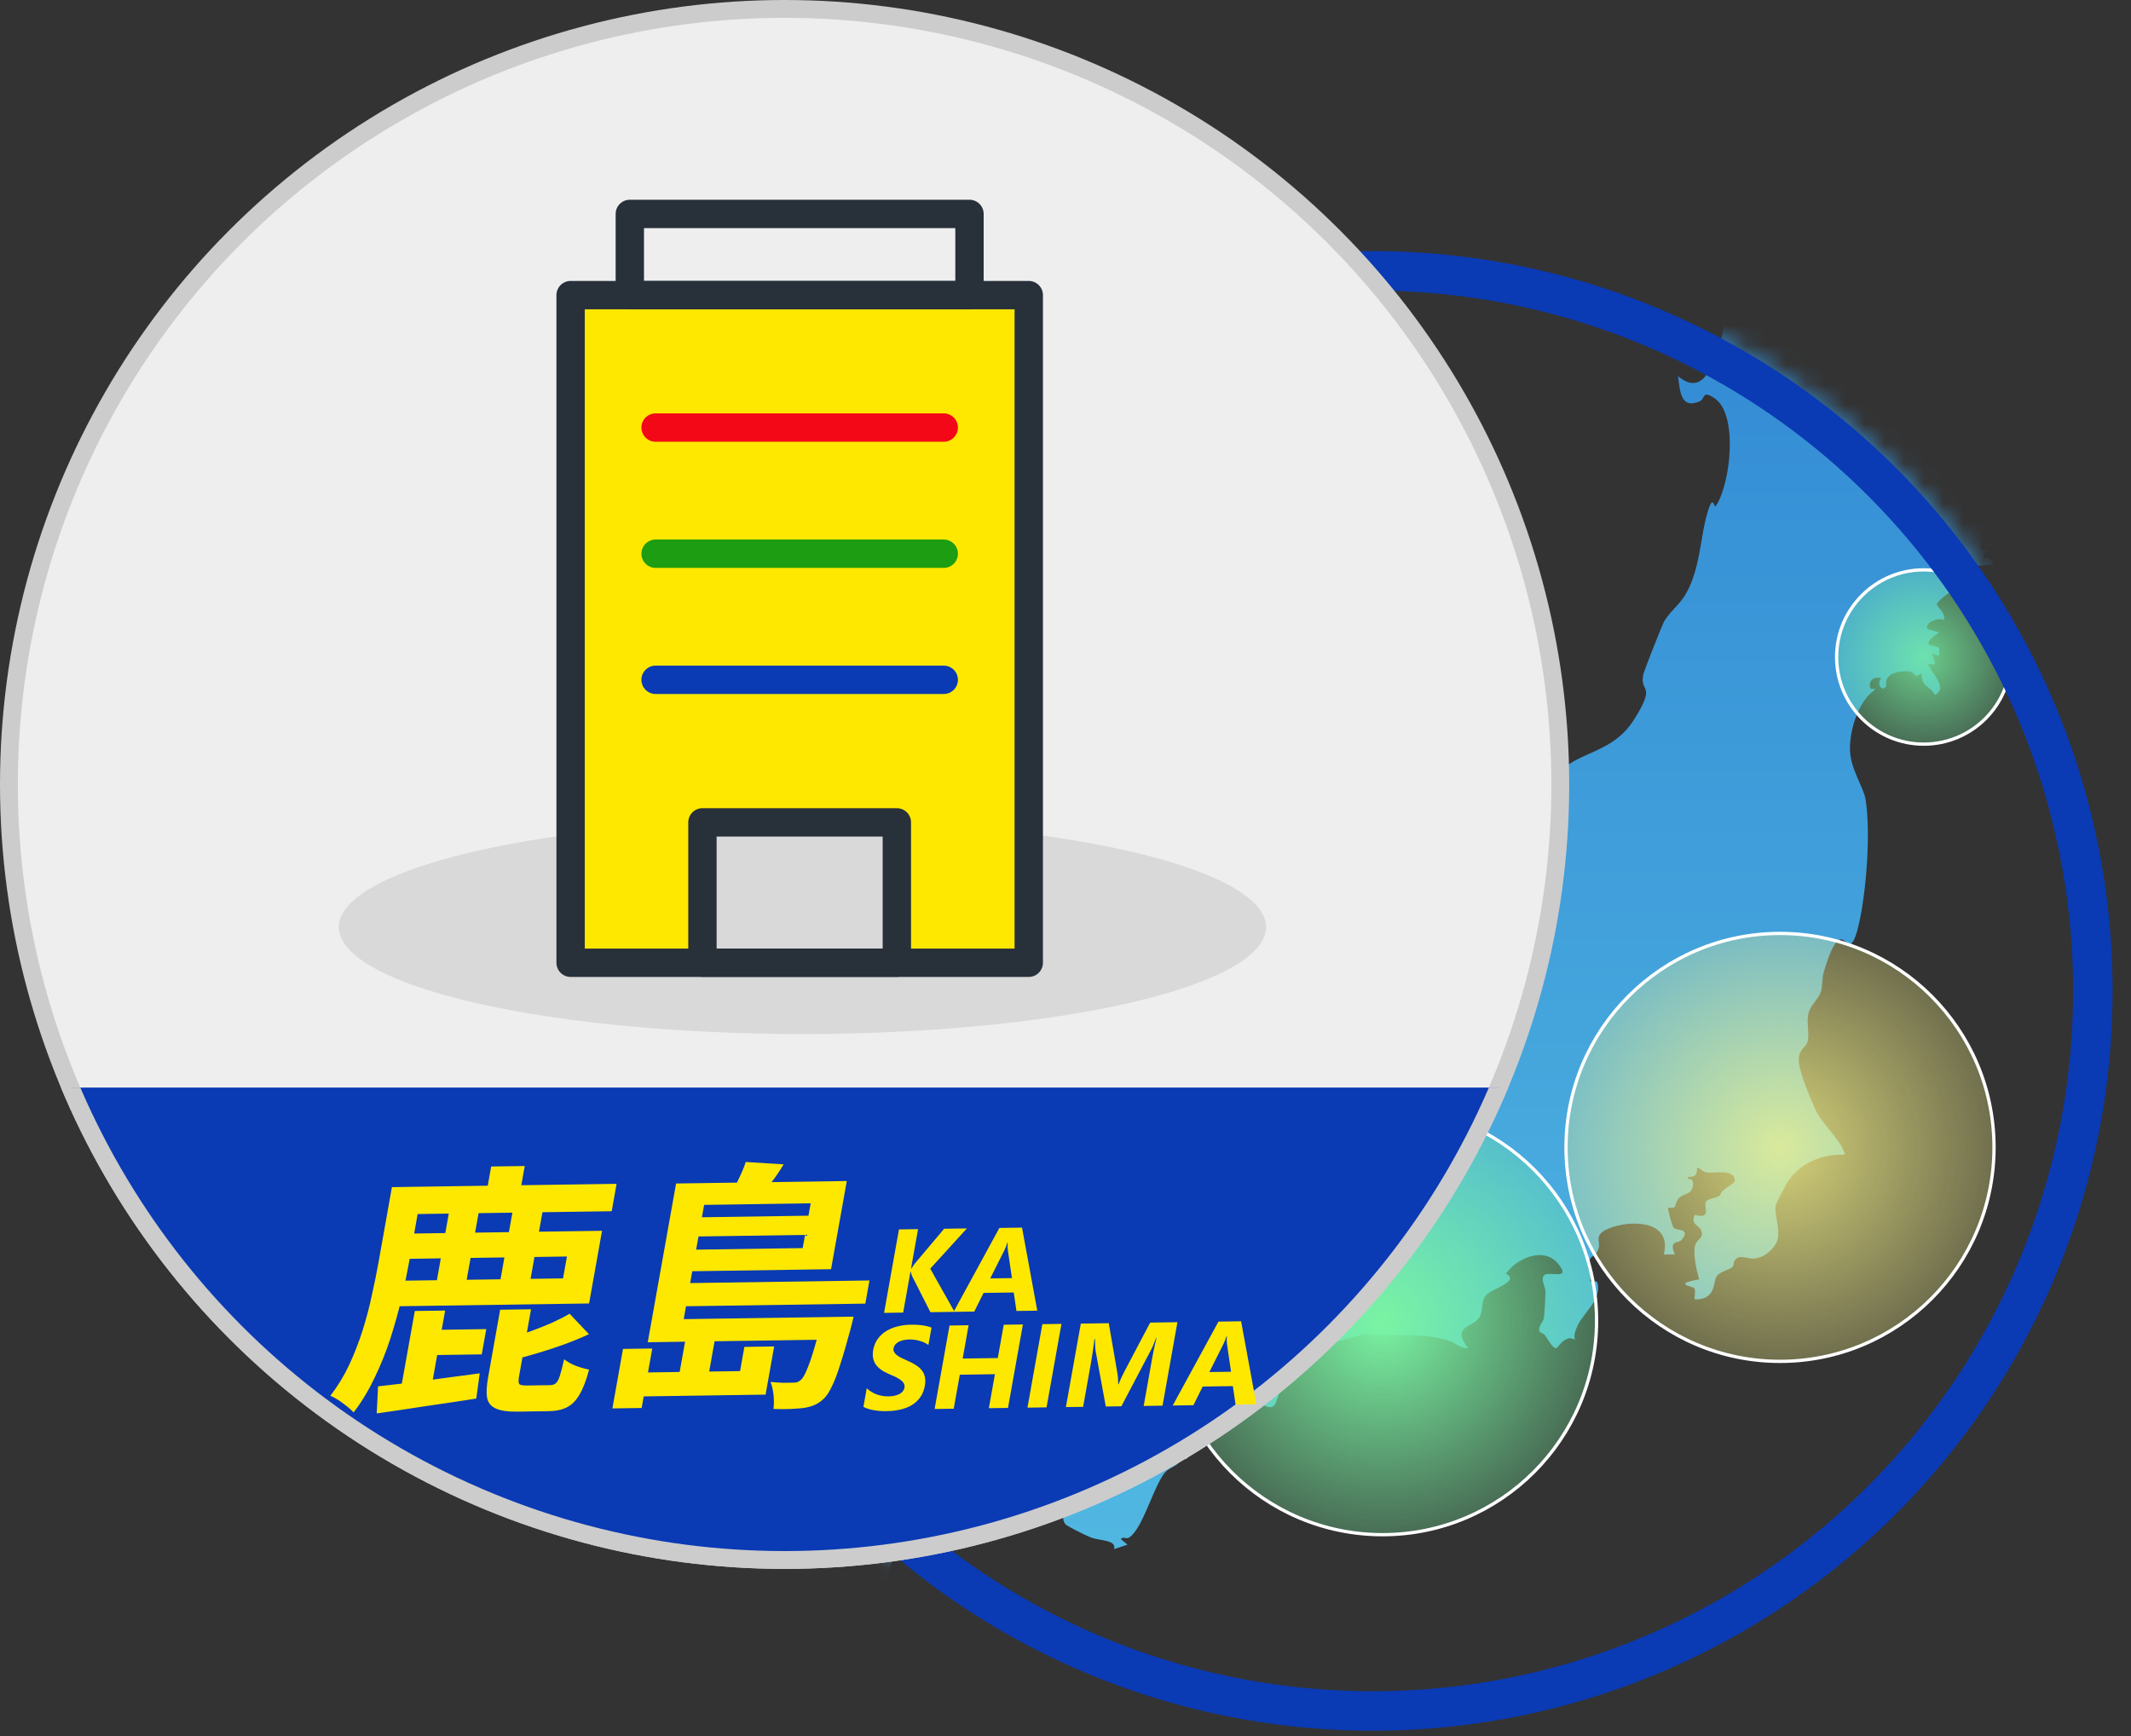 <svg width="108" height="88" viewBox="0 0 108 88" fill="none" xmlns="http://www.w3.org/2000/svg">
<rect x="0" y="0" width="108" height="88" fill="#333333" stroke="none"/>
<mask id="mask0_226_13603" style="mask-type:alpha" maskUnits="userSpaceOnUse" x="32" y="12" width="76" height="76">
<circle cx="69.566" cy="50.23" r="37.5" fill="#D9D9D9"/>
</mask>
<g mask="url(#mask0_226_13603)">
<path d="M97.824 5.605C97.97 5.741 97.553 6.158 97.485 6.339C96.977 7.852 97.044 11.059 97.395 12.628C97.451 12.888 98.061 14.153 98.219 14.153C98.377 14.153 98.377 13.95 98.501 14.006C98.625 14.062 98.975 14.48 99.066 14.582C99.314 14.887 100.466 16.806 100.432 17.055C100.398 17.303 100.24 17.111 100.217 17.134C100.059 17.371 100.59 17.54 100.703 17.676C100.918 17.935 100.567 17.901 100.432 18.082C100.071 18.579 101.143 19.019 101.256 19.29C101.369 19.561 101.188 19.799 101.234 20.081C101.324 20.724 101.697 21.244 101.651 22.034C101.606 22.825 101.369 22.395 101.437 22.644C101.572 22.712 101.584 22.158 101.776 22.418C101.968 22.678 101.753 22.757 101.798 22.904C101.979 23.4 102.318 23.367 101.776 23.942C102.476 24.247 101.301 24.812 101.211 25.184C101.121 25.557 101.539 25.286 101.55 25.41C101.561 25.535 101.053 26.054 100.872 26.031L101.324 26.257C101.256 26.63 100.997 26.562 100.759 26.765C101.392 26.98 100.692 27.104 100.647 27.16C100.488 27.386 101.008 27.488 100.985 27.556C100.895 27.849 100.455 27.578 100.421 27.612C100.217 27.815 100.658 27.849 100.658 27.894C100.658 27.985 100.488 28.233 100.534 28.278C100.579 28.323 101.076 28.256 100.985 28.617L99.517 28.73L99.574 29.069L98.953 28.617L99.291 29.859L98.953 29.746V30.085C98.874 29.837 98.174 30.548 98.162 30.604C98.129 30.762 98.671 31.101 98.501 31.44C98.241 31.248 97.451 31.632 97.711 31.892L98.275 32.061C97.067 32.897 98.23 32.648 98.275 32.863C98.32 33.077 98.253 33.134 98.275 33.247L97.937 33.134C97.993 33.574 98.287 33.766 97.711 33.642C97.858 34.059 98.772 34.929 98.049 35.223C97.97 34.963 97.609 34.816 97.496 34.624C97.383 34.432 97.395 34.161 97.372 34.15C97.349 34.139 97.18 34.263 97.101 34.263C97.022 34.263 97.044 33.935 96.311 34.048C95.351 34.195 95.667 34.726 95.565 34.827C95.351 35.042 95.102 34.703 95.34 34.376C95.035 34.297 94.752 34.421 94.764 34.76C94.775 35.098 95.08 34.782 95.001 34.985C94.165 35.55 93.725 37.063 93.759 38.034C93.793 39.005 94.448 39.897 94.549 40.529C94.82 42.212 94.583 45.272 94.188 46.932C93.793 48.592 93.567 47.44 93.206 47.643C92.844 47.846 92.551 48.885 92.438 49.246C92.325 49.608 92.381 50.003 92.268 50.319C92.155 50.635 91.738 50.974 91.647 51.392C91.557 51.81 91.692 52.318 91.625 52.724C91.557 53.131 91.162 53.142 91.162 53.74C91.162 54.339 91.873 55.987 92.099 56.428C92.325 56.868 93.149 57.726 93.375 58.201C93.601 58.675 93.454 58.404 93.431 58.539C92.381 58.483 91.297 58.935 90.676 59.793C90.552 59.962 90.01 60.978 89.987 61.136C89.908 61.611 90.349 62.57 89.954 63.124C89.558 63.677 89.152 63.745 89.016 63.779C88.689 63.869 88.26 63.609 88.023 63.779C87.786 63.948 87.921 64.106 87.797 64.23C87.673 64.354 87.198 64.445 87.007 64.682C86.814 64.919 87.007 65.901 85.889 65.868C85.866 65.709 85.945 65.438 85.877 65.314C85.81 65.19 84.703 65.1 86.114 64.851C85.99 64.433 85.821 63.654 85.889 63.225C85.956 62.796 86.329 62.819 86.239 62.446C86.148 62.074 85.651 62.107 85.889 61.577C86.792 61.836 86.306 61.114 86.465 60.91C86.623 60.707 87.085 60.741 87.187 60.56C87.266 60.244 87.921 60.041 87.921 59.827C87.921 59.239 86.848 59.488 86.51 59.431C86.171 59.375 86.227 59.183 86.001 59.206C86.024 59.556 85.9 59.68 85.55 59.657V59.77C85.866 59.691 85.844 60.131 85.719 60.335C85.595 60.538 85.268 60.538 85.098 60.719C84.929 60.899 84.929 61.159 84.85 61.204C84.771 61.249 84.567 61.204 84.545 61.227C84.5 61.261 84.76 62.187 84.827 62.243C85.008 62.412 85.697 62.243 85.234 62.841C85.076 63.056 84.556 62.819 84.884 63.587H84.319C84.737 61.949 82.885 61.825 81.745 62.198C80.604 62.57 81.203 62.92 80.988 63.361C80.774 63.801 80.706 63.609 80.615 63.779C80.254 64.411 80.717 64.4 80.717 64.456C80.717 64.558 80.525 64.885 80.604 64.953C80.683 65.021 80.909 64.874 80.954 65.009C81.203 65.856 80.254 66.545 79.961 67.177C79.667 67.81 79.848 67.866 79.825 67.889C79.802 67.911 79.599 67.798 79.486 67.844C78.752 68.103 79.069 68.894 78.29 67.674C78.233 67.584 78.041 67.573 78.019 67.471C77.951 67.2 78.21 67.031 78.244 66.805C78.278 66.579 78.323 65.755 78.323 65.472C78.323 65.19 78.052 64.862 78.267 64.637C78.481 64.411 79.678 64.93 78.967 64.061C78.256 63.191 76.901 63.745 76.325 64.558C77.07 64.975 75.557 65.326 75.297 65.675C75.038 66.026 75.184 66.477 74.959 66.805C74.597 67.324 73.536 67.211 74.405 68.34C73.999 68.363 73.773 68.058 73.389 67.945C72.011 67.539 70.566 67.742 69.155 67.618L65.711 68.566C65.632 67.595 66.016 67.956 66.479 67.821C66.942 67.685 67.088 67.448 67.416 67.279C67.743 67.109 67.834 67.234 67.856 67.211C67.958 67.121 67.913 66.601 67.574 66.534C66.829 66.387 66.964 66.771 66.84 66.872C66.716 66.974 66.637 66.669 66.456 66.658C66.275 66.647 65.993 66.827 65.677 66.76C65.361 66.692 64.966 66.15 65.259 66.026C65.022 65.743 64.898 66.5 64.92 66.703C64.943 66.906 65.35 67.087 65.259 67.437C64.006 67.211 64.525 66.963 64.48 66.251C64.435 65.54 64.13 65.563 64.186 65.122C64.243 64.682 64.548 64.704 64.469 64.4C64.006 64.975 63.938 64.411 63.532 64.524C62.922 64.704 62.922 65.597 62.741 66.003C62.391 66.793 61.465 67.019 62.436 68.069C63.407 69.119 63.712 69.153 63.825 69.221C64.22 69.458 64.977 69.244 64.92 69.978C64.864 70.712 64.638 71.174 64.593 71.22C64.322 71.615 63.566 70.824 63.227 70.949L63.34 70.666C63.001 70.407 63.148 71.005 62.978 71.152C62.809 71.299 62.052 71.287 62.007 71.321C61.962 71.355 61.973 71.536 61.804 71.615C61.556 71.716 60.076 71.897 60.189 72.371C60.302 72.846 61.217 72.913 59.851 72.766C59.772 73.094 60.065 72.913 60.144 73.207C60.223 73.501 60.246 73.828 60.189 73.896C59.986 74.155 59.986 73.602 59.851 73.67C59.986 74.314 59.286 74.302 59.004 74.686C58.518 75.341 58.089 76.82 57.581 77.554C57.073 78.288 57.028 77.78 56.802 78.017L57.141 78.299L56.463 78.525C56.599 78.051 55.74 78.107 55.3 77.938C54.86 77.769 54.081 77.34 54.024 77.294C53.821 77.08 53.911 76.854 53.844 76.741C53.776 76.628 53.144 76.617 53.426 76.278C53.708 75.939 53.855 76.278 53.866 76.041L52.455 75.251C52.003 74.889 52.218 74.302 51.495 74.686C51.45 74.63 51.574 73.772 51.63 73.692C51.687 73.613 52.195 73.591 52.15 73.275C52.105 72.959 51.597 73.128 51.732 72.62C51.868 72.112 51.958 72.338 51.98 72.326C52.105 72.27 52.376 72.586 52.297 72.247C52.218 71.908 51.958 71.649 51.822 71.468C51.687 71.287 51.405 71.332 51.506 71.005C51.845 70.723 52.274 70.7 52.635 70.441C52.997 70.181 53.787 69.187 53.911 68.882C54.035 68.577 53.99 68.137 53.968 67.945C53.945 67.753 53.652 67.968 53.877 67.55C53.437 67.403 53.076 67.539 52.635 67.55L52.748 67.889C52.308 67.674 51.766 68.092 51.45 68.103C51.134 68.115 50.456 67.719 50.174 67.584C49.892 67.448 49.338 66.951 49.146 66.884C48.954 66.816 47.182 66.76 47.08 66.816C46.775 67.008 47.204 67.143 46.459 67.109C45.714 67.076 46.425 67.313 46.335 67.324C46.064 67.369 45.906 67.076 45.691 67.437C45.477 67.798 45.567 67.55 45.33 67.764C45.093 67.979 45.149 68.069 44.98 68.205C44.641 68.476 44.28 68.397 44.077 68.544C43.873 68.69 43.862 69.153 43.58 69.289L43.918 69.684C43.568 69.707 43.038 69.447 42.721 69.469C42.405 69.492 42.338 69.797 42.281 69.797C42.134 69.797 42.021 68.961 41.705 68.905C41.333 68.95 41.005 69.368 40.757 69.492C40.249 69.752 39.176 69.402 39.289 70.362C38.916 70.26 38.453 70.249 38.442 69.797C38.397 70.113 37.968 70.328 37.945 70.373C37.9 70.429 38.408 71.197 37.539 71.491L37.482 71.152C36.624 71.434 37.426 70.96 36.827 70.734C36.229 70.508 35.664 71.005 35.506 71.016C35.348 71.028 35.292 70.689 34.919 71.095C34.547 71.502 34.919 71.31 34.818 71.4C34.716 71.491 34.072 71.829 34.027 71.841C33.824 71.863 33.587 71.626 33.293 72.01C33 72.394 33.542 72.541 33.53 72.575C33.519 72.609 33.429 72.846 33.417 72.857C33.383 72.891 32.571 72.8 32.514 72.688C32.401 72.428 32.785 72.609 32.74 72.405C32.424 72.462 32.559 72.145 32.458 71.954C32.356 71.762 32.232 71.852 32.175 71.762C31.78 71.152 32.232 71.344 32.435 71.276C32.638 71.208 32.537 71.107 32.548 71.095C33.169 70.745 32.695 72.01 32.74 72.067C33 71.886 33.214 71.92 33.191 71.581C33.112 70.565 32.582 70.113 31.611 70.61C31.486 70.881 31.837 70.824 31.837 70.892C31.882 71.208 31.509 71.4 31.317 71.626L31.035 71.287C30.933 71.615 31.193 72.078 31.159 72.349C31.125 72.62 30.854 72.394 30.741 72.518C30.628 72.642 30.911 73.354 30.741 73.738C30.572 74.121 30.233 73.805 30.188 74.314C30.143 74.822 30.527 74.72 30.47 75.002C29.974 75.104 30.233 74.844 30.052 74.663C29.68 74.28 28.664 74.009 28.235 73.557L27.76 73.772C28.122 72.925 27.06 73.049 26.541 73.286C26.021 73.523 26.349 73.613 26.236 73.636C25.988 73.681 25.525 73.297 25.491 73.331C25.457 73.365 25.491 73.546 25.378 73.613C25.265 73.681 24.96 73.704 24.926 73.67C24.87 73.613 25.028 73.297 24.813 73.331C24.746 73.828 24.452 74.144 23.955 74.223C23.458 74.302 23.357 74.189 23.334 74.178C23.176 74.054 22.871 72.834 22.228 73.241C21.584 73.647 22.126 73.839 21.765 73.794L22.216 73.963C22.25 74.426 21.223 75.375 22.216 75.149C21.945 75.589 22.397 76.549 22.792 76.775C23.187 77.001 23.357 76.82 23.673 76.91C23.989 77.001 23.91 77.136 24.012 77.17C24.271 77.26 24.938 77.374 25.163 77.238C25.389 77.103 25.344 76.549 25.92 76.414C26.496 76.278 27.184 76.504 27.32 76.685C27.456 76.865 27.388 78.695 27.309 78.762C27.23 78.83 26.846 78.695 26.755 78.774C26.665 78.853 26.778 78.988 26.676 79.101C26.496 79.282 25.649 79.35 25.739 79.711C25.829 80.072 26.123 79.993 26.247 79.993C26.439 79.993 26.552 79.767 26.722 79.688C27.648 79.259 27.331 80.095 27.489 80.117C27.919 80.196 28.178 79.971 28.551 79.891C28.641 80.253 27.975 80.975 27.986 81.077C28.031 81.359 28.562 81.055 28.664 81.133C28.765 81.213 28.46 81.484 28.72 81.585C29.736 81.246 28.63 82.138 28.664 82.308C28.72 82.59 29.895 82.861 29.002 83.618C30.019 83.697 28.585 84.194 28.494 84.295C28.404 84.397 28.404 84.724 28.302 84.837C28.201 84.95 27.885 84.927 27.76 85.029C27.636 85.131 27.67 85.39 27.591 85.537C27.467 85.763 26.993 85.774 27.105 86.249C27.218 86.723 27.388 86.553 27.309 86.79H26.857C27.433 87.807 26.812 87.683 26.405 88.202C25.999 88.721 25.434 91.51 25.401 92.052C25.367 92.594 25.672 93.769 25.355 94.209C25.039 94.649 25.039 94.333 24.904 94.615C24.768 94.898 24.633 95.699 24.542 95.993C24.452 96.287 24.633 96.241 24.599 96.264C24.475 96.366 24.204 96.106 24.091 96.095C23.899 96.072 23.47 96.309 23.357 95.97C23.244 95.632 23.526 95.519 23.357 95.417C22.849 95.112 22.182 95.88 22.216 96.377C22.702 96.445 22.939 96.422 22.668 96.942L23.007 96.998C22.849 97.371 22.397 97.325 22.216 97.45C22.036 97.574 21.968 98.127 21.64 98.229L19.619 99.313C19.721 99.132 19.585 98.624 19.631 98.545C19.676 98.466 20.071 98.342 20.229 98.059C20.556 97.472 20.748 96.603 20.387 95.993C20.026 95.383 19.924 95.587 19.868 95.395C19.811 95.203 19.879 94.728 19.845 94.683C19.811 94.638 19.473 94.683 19.314 94.593C19.077 94.48 19.145 94.254 18.953 94.22C18.501 95.27 18.49 95.846 19.179 96.761C19.258 96.874 19.484 96.885 19.518 97.009C19.619 97.416 19.54 97.834 19.1 97.924C18.422 98.071 18.637 97.732 18.4 97.438C18.016 96.964 16.909 97.416 16.525 97.167C16.142 96.919 16.254 96.049 15.69 95.858C16.187 95.146 16.311 96.388 16.932 95.519C17.553 94.649 17.237 93.825 16.762 93.317C16.288 92.809 16.187 92.978 16.142 92.899C15.837 92.402 16.379 92.052 16.379 91.567C16.379 91.081 16.164 91.104 16.153 90.889C16.142 90.675 16.322 90.438 16.254 90.234C16.187 90.031 15.622 89.975 15.588 89.93C15.554 89.884 15.667 89.681 15.656 89.557C15.645 89.433 15.554 89.241 15.577 89.105C15.6 88.97 16.051 88.789 16.153 88.688C16.209 89.207 16.424 89.297 16.153 89.817C16.65 89.534 16.977 90.099 17.395 89.534C17.813 88.97 17.542 89.049 17.677 88.913C17.813 88.778 18.038 88.812 18.174 88.62C18.309 88.428 18.298 88.055 18.4 87.829C18.569 87.457 18.874 87.107 18.953 86.678C19.032 86.249 18.806 86.463 18.772 86.407C18.637 86.215 19.201 85.853 19.314 85.684C18.772 85.063 18.592 85.91 18.185 86.192C18.332 85.729 17.993 85.752 17.971 85.729C17.79 85.469 18.93 85.007 19.1 84.792C19.269 84.577 19.314 84.114 19.269 83.934C19.122 83.358 18.389 83.347 18.185 83.098C17.982 82.85 18.038 82.206 17.937 81.879C17.734 81.213 17.113 80.964 16.559 80.659C16.503 80.987 15.848 81.292 15.825 81.337C15.735 81.461 16.424 82.184 16.48 82.432C16.537 82.68 16.243 82.997 16.277 83.019C16.311 83.042 17.203 83.38 17.327 83.46C17.7 83.708 17.711 84.781 17.417 85.085C17.124 85.39 17.067 85.142 16.887 85.266C16.706 85.39 16.672 85.639 16.582 85.695C16.491 85.752 16.074 85.865 16.051 85.842C16.029 85.819 15.825 85.255 15.825 85.221C15.825 85.018 16.243 84.532 16.243 84.431C16.243 84.216 15.577 83.889 15.34 83.945C15.103 84.001 14.662 84.374 14.617 84.419C14.414 84.611 14.312 85.029 14.211 85.142C14.109 85.255 13.906 85.232 13.793 85.345C13.68 85.458 13.511 85.989 13.228 86.079C13.149 85.74 13.409 85.537 13.488 85.266C13.567 84.995 13.296 84.916 13.793 84.611C13.432 84.611 13.488 84.126 13.228 83.877C12.969 83.629 12.088 83.482 12.009 82.951C11.93 82.421 12.178 82.68 12.212 82.511C12.246 82.342 12.178 82.138 12.212 81.969C12.246 81.8 12.551 81.777 12.596 81.45C12.641 81.122 12.472 80.704 12.201 80.591C11.93 80.479 11.297 80.354 11.241 80.343C11.027 80.343 10.417 80.862 10.281 80.75C10.281 80.445 10.789 79.677 10.801 79.564C10.812 79.451 10.676 79.225 10.733 79.169C10.789 79.112 10.993 79.157 11.128 79.056C11.264 78.954 11.546 78.424 11.636 78.48C11.772 78.977 12.111 79.237 12.54 78.819C12.246 79.304 13.398 79.191 13.443 79.146C13.488 79.101 13.567 78.57 13.567 78.537C13.567 78.48 13.161 78.514 13.454 78.028L13.68 78.141C13.612 76.73 14.798 77.938 15.193 77.915C15.588 77.893 15.882 77.644 15.938 77.52C16.017 77.249 15.419 77.317 15.656 77.012C15.893 76.707 16.537 76.561 16.616 76.617C16.751 76.707 16.853 77.215 17 77.227C17.203 77.091 17.666 76.956 17.722 76.707C17.779 76.459 17.598 76.368 17.677 76.222C17.756 76.075 18.061 76.007 18.14 75.883C18.276 75.657 18.061 75.443 18.14 75.217C18.219 74.991 18.637 74.573 18.671 74.551C18.818 74.483 19.066 74.663 19.326 74.596C19.585 74.528 19.597 74.167 19.845 74.099C20.093 74.031 20.636 73.997 20.76 73.997C21.065 73.997 21.132 74.46 21.471 74.415C21.098 74.054 21.516 73.805 21.471 73.354C21.426 72.902 21.132 72.891 21.121 72.552C21.11 72.213 21.573 72.225 21.573 71.874C21.573 71.525 21.177 71.265 21.155 70.994C21.11 70.282 21.618 70.474 22.137 70.237L21.799 69.786C22.228 69.955 22.51 69.82 22.883 69.797C23.255 69.774 23.165 69.876 23.3 69.865C23.718 69.808 23.797 69.3 24.113 70.124C24.802 69.921 24.734 69.763 24.847 69.108L25.412 69.221C25.141 68.736 25.446 68.984 25.762 68.724C26.078 68.465 25.988 68.273 26.089 68.16C26.191 68.047 26.36 68.115 26.405 68.058C26.451 68.002 26.405 67.821 26.451 67.776C26.496 67.731 27.58 67.629 28.11 67.234C28.98 66.59 29.861 65.506 30.73 64.761C31.599 64.016 32.412 63.011 33.327 62.39C34.242 61.769 34.208 62.164 34.185 61.373C34.163 60.583 33.711 61.035 33.88 60.854C34.05 60.673 34.456 60.786 34.58 60.73C35.247 60.459 36.342 60.177 36.839 59.838C37.336 59.499 37.144 59.33 37.313 59.398C37.482 59.465 37.505 59.657 37.674 59.714C37.844 59.77 38.34 59.702 38.386 59.736C38.431 59.77 38.386 60.052 38.498 60.244C39.153 61.385 39.729 60.165 40.373 60.075C40.858 60.007 41.671 60.357 42.191 60.369C42.71 60.38 43.218 60.12 43.659 60.075C44.099 60.03 44.709 60.165 45.206 60.052C45.702 59.94 46.075 59.42 46.448 59.262C47.001 59.025 48.887 58.822 49.508 58.844C50.129 58.867 50.151 59.104 50.513 59.047C50.874 58.991 51.19 58.517 51.506 58.347C52.331 57.896 53.155 57.726 53.189 58.957L52.974 58.844C52.952 59.319 52.534 59.431 52.285 59.748L52.794 59.522C53.065 59.691 52.884 59.838 52.85 60.086C52.985 60.211 53.471 59.522 53.414 60.086H53.527C53.493 59.77 53.821 59.86 54.024 59.748C54.227 59.635 54.115 59.33 54.318 59.522C54.521 59.714 54.227 60.143 54.77 59.86C54.792 61.069 55.357 59.849 55.899 60.03L55.673 60.425C56.124 60.572 56.779 60.064 56.011 60.086C56.057 59.544 56.429 59.781 56.745 59.973L56.802 59.635L57.141 59.748L56.915 59.07C58.462 59.702 57.818 59.047 57.954 58.426C58.089 57.805 58.642 58.313 58.778 58.731C59.534 58.054 58.541 57.58 58.326 57.151C58.112 56.721 58.044 56.236 58.033 56.179C57.976 55.547 58.823 54.689 59.083 54.181C59.343 53.673 59.004 53.548 59.512 53.65L59.286 53.086C60.743 53.086 61.341 51.843 62.109 50.884C62.877 49.924 63.475 49.495 63.78 48.151C64.085 46.808 63.803 47.293 63.611 46.57C63.419 45.848 63.724 45.43 63.136 45.746C62.944 45.204 63.464 44.775 63.532 44.391C63.599 44.007 63.396 44.007 63.566 43.759C63.735 43.511 64.299 43.206 64.367 43.183C64.57 43.127 64.74 43.239 64.932 43.206C65.666 43.047 66.343 42.257 67.258 42.133C68.172 42.009 67.992 42.133 68.093 42.912C66.75 42.822 67.529 43.409 67.506 43.736C67.472 44.256 66.942 44.098 66.614 44.199C66.287 44.301 66.23 44.594 66.061 44.854C65.891 45.114 65.767 44.99 65.756 45.091C65.745 45.193 65.948 45.622 65.824 45.825C65.7 46.029 65.248 45.983 65.124 45.961C64.999 45.938 65.067 45.43 64.604 46.017L65.338 46.299C65.654 46.299 65.496 45.848 65.846 45.961C65.903 46.762 66.016 47.519 65.417 48.163C65.756 48.705 67.337 49.235 67.856 49.043C68.376 48.851 68.5 47.993 68.647 47.677C68.94 47.09 70.352 46.977 70.905 46.774C71.458 46.57 71.82 46.435 72.102 46.277C72.384 46.119 72.971 45.464 73.152 45.407C73.445 45.317 73.818 45.419 74.134 45.374C74.789 45.272 74.857 44.82 75.263 44.47C76.415 43.488 77.443 42.686 78.131 41.241C78.82 39.796 78.459 39.739 78.764 39.389C79.927 38.011 81.688 38.282 82.829 36.453C83.969 34.624 83.088 35.155 83.28 34.195C83.326 33.98 84.229 31.711 84.33 31.519C84.771 30.762 85.256 30.683 85.719 29.52C86.182 28.357 86.205 27.127 86.521 26.031C86.837 24.936 86.848 25.794 86.961 25.647C87.684 24.586 88.124 21.041 86.905 20.194C86.25 19.742 86.419 20.227 86.148 20.34C85.166 20.77 85.143 19.799 85.042 19.064C86.148 20.002 86.668 18.873 86.995 17.913C87.323 16.953 87.379 16.513 87.402 16.276C87.458 15.519 86.973 15.621 86.871 15.248C86.769 14.875 86.927 14.288 86.713 13.825C86.498 13.362 86.16 13.6 86.284 13.148C86.408 12.696 86.668 12.899 86.803 12.73C87.04 12.437 87.244 11.77 87.673 11.838C88.102 11.906 87.944 12.03 88.034 12.019C88.124 12.007 88.215 11.827 88.328 11.77C88.497 11.703 88.678 11.691 88.836 11.601C89.265 11.319 89.694 9.297 89.513 8.767C89.332 8.236 89.174 8.541 89.107 8.326C89.728 8.394 89.603 7.536 89.671 7.084C90.033 7.163 90.337 7.852 90.721 7.751C91.105 7.649 91.241 7.017 91.76 7.762C91.918 8.428 91.862 10.799 92.494 11.093C93.126 11.386 93.217 10.923 93.386 10.618C93.555 10.314 93.307 9.602 93.51 9.456C93.714 9.309 94.131 9.67 94.188 9.738C94.504 10.11 94.086 9.93 94.764 10.393C95.441 10.856 95.34 11.07 95.769 10.415C96.198 9.76 96.096 8.733 96.435 8.044C96.435 7.886 95.994 7.096 95.882 7.028C95.475 6.757 95.588 7.163 95.43 7.367C94.967 7.988 94.831 7.604 94.402 7.694C93.973 7.784 92.889 8.643 92.72 8.134C92.551 7.626 93.126 6.091 93.284 5.684C93.443 5.278 93.894 4.984 93.725 4.374L95.181 5.108C95.656 5.56 96.096 6.373 96.886 6.125C97.677 5.876 97.677 5.289 97.891 5.492L97.824 5.605ZM13.499 81.788C13.465 81.777 13.477 81.608 13.42 81.619C13.296 81.619 13.093 81.777 12.901 81.721C13.24 82.014 13.578 82.387 13.465 82.884C13.352 83.38 13.082 82.906 13.296 83.301C13.635 83.945 13.827 83.335 13.973 83.324C14.12 83.313 14.482 83.719 14.707 83.64C14.753 83.606 14.335 83.087 14.301 82.963C14.233 82.703 14.47 82.5 14.301 82.172C14.132 81.845 13.703 81.89 13.488 81.8L13.499 81.788ZM20.692 93.577C20.669 93.543 20.116 93.26 20.048 93.249C19.382 93.091 19.089 93.509 19.111 94.13C19.326 94.028 19.597 93.949 19.834 94.028C20.071 94.107 19.879 94.706 20.184 94.582C20.489 94.457 20.748 93.656 20.692 93.577Z" fill="url(#paint0_linear_226_13603)"/>
<path d="M44.867 70.192C44.901 70.226 44.833 70.497 44.867 70.531C44.901 70.565 45.161 70.407 45.251 70.418C45.341 70.429 45.296 70.61 45.398 70.644C45.499 70.678 45.737 70.621 45.77 70.644C46.053 70.858 45.443 70.813 45.601 70.982C45.895 71.299 46.222 71.253 46.561 71.378C46.9 71.502 46.742 71.603 46.877 71.637C47.227 71.728 48.153 71.321 48.356 71.558C48.548 72.055 47.938 73.004 47.961 73.297C47.984 73.591 48.548 73.67 48.65 73.805C49.034 74.336 48.356 74.743 48.3 75.262C47.306 76.493 46.053 77.012 45.409 78.582C44.766 80.151 45.07 80.343 44.754 80.129L43.93 78.807C43.14 78.209 42.123 77.441 41.084 77.746C40.723 77.848 40.509 78.062 40.204 78.231C39.899 78.401 39.831 78.299 39.797 78.333C39.718 78.424 39.843 79.056 39.786 79.112C39.73 79.169 38.883 79.237 38.837 79.237C38.747 79.237 38.804 78.92 38.6 78.999C38.16 79.169 38.442 79.609 38.408 79.925C38.375 80.241 38.104 80.648 38.092 81.032C37.607 80.783 37.844 80.987 37.686 81.246C37.528 81.506 37.302 81.879 37.234 81.935C37.076 82.093 36.545 82.195 36.5 82.353C36.41 82.68 36.613 83.042 36.613 83.347C36.613 83.787 36.376 84.25 36.726 84.758C36.229 84.803 36.207 84.171 35.744 84.103C35.281 84.035 34.953 84.623 34.581 84.374C34.208 84.126 34.502 84.081 34.411 84.081C34.219 84.081 33.948 84.397 33.689 84.318C33.61 84.25 34.908 82.556 34.027 82.793C33.531 82.929 33.598 83.008 33.011 82.748L32.672 83.087C32.593 82.838 32.864 82.613 32.876 82.443C32.887 82.274 32.334 81.529 32.785 81.054C32.277 81.325 32.492 80.919 32.334 80.49C34.411 80.354 32.017 79.643 31.995 79.53C32.413 78.92 31.995 79.282 31.984 78.977C31.961 78.525 32.582 78.119 31.679 78.311C30.775 78.502 30.425 79.27 29.635 79.09C30.527 78.525 31.453 78.164 32.3 77.52C33.147 76.877 32.526 77.148 32.729 76.99C33.203 76.651 33.869 76.515 34.264 75.917C34.66 75.318 34.242 75.443 34.253 75.126C34.264 74.81 34.908 73.591 34.998 73.489C35.19 73.263 35.676 73.218 35.857 72.981C36.037 72.744 35.789 72.608 36.015 72.473C36.59 72.529 36.308 72.834 36.466 73.15C36.624 73.467 36.974 73.738 37.087 73.884C37.821 74.788 38.205 73.738 38.86 73.625C39.515 73.512 39.741 74.178 40.509 73.591C41.276 73.004 40.893 72.45 41.378 71.75C41.864 71.05 42.338 71.095 42.744 70.745C43.151 70.395 42.981 70.158 43.331 70.249C43.681 70.339 43.659 70.599 44.032 70.576C44.404 70.553 44.754 70.102 44.89 70.237L44.867 70.192Z" fill="url(#paint1_linear_226_13603)"/>
<path d="M50.626 71.321C50.309 71.332 49.124 72.145 48.932 71.999C48.74 71.852 48.875 71.626 48.819 71.524C48.706 71.344 48.435 71.4 48.469 71.039C48.503 70.678 48.83 70.813 49.033 70.576C49.237 70.339 49.338 69.819 49.53 69.548C49.722 69.277 50.411 68.702 50.705 68.408C50.998 68.114 51.235 68.295 51.145 68.611C51.01 69.074 50.208 69.808 50.174 70.136C50.14 70.463 50.58 70.903 50.626 71.31V71.321Z" fill="url(#paint2_linear_226_13603)"/>
<path d="M36.726 70.983C36.782 71.016 36.805 71.491 36.861 71.525C36.963 71.604 37.29 71.378 37.415 71.818L37.076 72.1L37.528 72.326C37.099 72.247 36.918 72.416 36.624 72.665C36.726 72.507 36.59 71.897 36.624 71.875C36.692 71.818 36.997 71.987 36.963 71.762L36.06 71.987V71.649L35.439 71.762C35.077 71.457 36.003 71.141 36.06 71.197C36.116 71.254 35.868 71.66 36.398 71.536V70.971C36.5 70.983 36.669 70.937 36.726 70.971V70.983Z" fill="url(#paint3_linear_226_13603)"/>
<path d="M46.561 68.611C46.617 68.905 46.369 69.052 46.279 69.289C46.188 69.526 46.245 69.718 46.222 69.74C46.2 69.763 45.646 69.695 45.714 69.515L45.488 69.966L45.251 69.402L44.754 69.515C44.472 69.232 46.233 68.408 46.561 68.611Z" fill="url(#paint4_linear_226_13603)"/>
<path d="M32.559 74.031C32.683 74.404 32.062 74.302 31.995 74.37C31.927 74.438 32.232 74.709 31.927 74.81C31.622 74.912 30.899 74.81 30.843 74.81C30.402 74.686 30.391 74.133 30.956 73.963C31.441 73.817 31.453 74.325 31.622 74.37C31.791 74.415 32.232 73.884 32.571 74.042L32.559 74.031Z" fill="url(#paint5_linear_226_13603)"/>
<circle cx="32.782" cy="72.091" r="7.203" fill="url(#paint6_radial_226_13603)" stroke="white" stroke-width="0.166"/>
<circle cx="90.212" cy="58.162" r="10.846" fill="url(#paint7_radial_226_13603)" stroke="white" stroke-width="0.166"/>
<circle cx="70.069" cy="66.948" r="10.846" fill="url(#paint8_radial_226_13603)" stroke="white" stroke-width="0.166"/>
<circle cx="97.498" cy="33.304" r="4.417" fill="url(#paint9_radial_226_13603)" stroke="white" stroke-width="0.166"/>
<circle cx="67.926" cy="45.09" r="4.417" fill="url(#paint10_radial_226_13603)" stroke="white" stroke-width="0.166"/>
<path d="M49.712 59.647C54.157 59.647 57.758 63.214 57.758 67.611C57.758 72.008 54.157 75.573 49.712 75.574C45.267 75.574 41.665 72.008 41.665 67.611C41.665 63.213 45.267 59.647 49.712 59.647Z" fill="url(#paint11_radial_226_13603)" stroke="white" stroke-width="0.166"/>
</g>
<circle cx="69.566" cy="50.23" r="36.5" stroke="#0A3AB4" stroke-width="2"/>
<circle cx="39.764" cy="39.764" r="39.312" fill="#EEEEEE" stroke="#CCCCCC" stroke-width="0.904"/>
<g clip-path="url(#clip0_226_13603)">
<circle cx="39.764" cy="39.764" r="39.312" fill="#0A3AB4" stroke="#CCCCCC" stroke-width="0.904"/>
<path d="M48.377 66.498L47.154 66.516L46.23 64.696C46.212 64.661 46.188 64.584 46.157 64.465L46.142 64.465L45.773 66.536L44.805 66.55L45.56 62.319L46.528 62.305L46.171 64.305L46.186 64.305C46.219 64.25 46.273 64.171 46.348 64.067L47.849 62.286L49.003 62.269L47.145 64.309L48.377 66.498ZM52.57 66.437L51.515 66.453L51.377 65.516L49.849 65.538L49.378 66.484L48.329 66.499L50.649 62.245L51.797 62.228L52.57 66.437ZM51.286 64.787L51.078 63.371C51.063 63.266 51.062 63.139 51.074 62.992L51.05 62.992C51.018 63.116 50.971 63.24 50.91 63.362L50.186 64.803L51.286 64.787ZM43.758 71.313L43.926 70.369C44.074 70.51 44.244 70.616 44.435 70.685C44.626 70.753 44.825 70.786 45.033 70.783C45.155 70.781 45.263 70.768 45.356 70.746C45.452 70.722 45.533 70.692 45.6 70.654C45.669 70.613 45.723 70.567 45.762 70.516C45.802 70.462 45.827 70.405 45.838 70.344C45.852 70.261 45.842 70.188 45.805 70.124C45.769 70.06 45.714 70.001 45.639 69.947C45.567 69.893 45.479 69.841 45.374 69.792C45.27 69.742 45.156 69.692 45.033 69.641C44.722 69.508 44.502 69.343 44.371 69.147C44.243 68.951 44.204 68.712 44.254 68.431C44.293 68.21 44.372 68.021 44.49 67.862C44.608 67.701 44.754 67.569 44.926 67.464C45.1 67.36 45.293 67.282 45.505 67.232C45.718 67.18 45.938 67.152 46.166 67.149C46.389 67.146 46.585 67.157 46.752 67.182C46.921 67.205 47.074 67.243 47.21 67.296L47.052 68.178C46.989 68.13 46.918 68.088 46.839 68.052C46.761 68.015 46.68 67.986 46.594 67.964C46.509 67.94 46.422 67.922 46.334 67.912C46.249 67.901 46.166 67.897 46.086 67.898C45.976 67.899 45.874 67.912 45.78 67.934C45.687 67.956 45.606 67.985 45.537 68.023C45.469 68.062 45.413 68.108 45.369 68.161C45.326 68.213 45.299 68.271 45.287 68.336C45.275 68.407 45.282 68.471 45.31 68.527C45.338 68.582 45.383 68.634 45.443 68.684C45.505 68.732 45.581 68.78 45.672 68.828C45.763 68.874 45.867 68.921 45.984 68.971C46.143 69.039 46.284 69.112 46.405 69.191C46.529 69.268 46.631 69.355 46.711 69.454C46.791 69.553 46.845 69.667 46.874 69.796C46.903 69.923 46.903 70.073 46.872 70.244C46.83 70.48 46.748 70.679 46.628 70.842C46.509 71.002 46.363 71.134 46.19 71.237C46.016 71.337 45.822 71.411 45.606 71.457C45.393 71.503 45.171 71.528 44.941 71.531C44.706 71.535 44.484 71.519 44.278 71.482C44.073 71.446 43.899 71.39 43.758 71.313ZM51.086 71.368L50.115 71.382L50.423 69.659L48.643 69.685L48.335 71.408L47.367 71.422L48.122 67.191L49.09 67.177L48.789 68.865L50.569 68.839L50.87 67.151L51.841 67.137L51.086 71.368ZM53.04 71.34L52.072 71.354L52.827 67.122L53.795 67.108L53.04 71.34ZM58.918 71.254L57.962 71.268L58.413 68.736C58.462 68.463 58.528 68.16 58.611 67.83L58.587 67.83C58.491 68.09 58.412 68.278 58.352 68.393L56.832 71.284L56.041 71.296L55.523 68.463C55.509 68.387 55.499 68.191 55.494 67.875L55.467 67.876C55.419 68.292 55.366 68.658 55.31 68.973L54.893 71.313L54.02 71.325L54.776 67.094L56.193 67.073L56.624 69.569C56.658 69.768 56.673 69.969 56.669 70.171L56.687 70.171C56.782 69.936 56.876 69.732 56.966 69.558L58.291 67.043L59.673 67.022L58.918 71.254ZM63.674 71.184L62.619 71.2L62.481 70.263L60.953 70.285L60.482 71.231L59.433 71.246L61.753 66.992L62.9 66.975L63.674 71.184ZM62.39 69.534L62.182 68.119C62.167 68.013 62.166 67.887 62.178 67.739L62.154 67.74C62.122 67.864 62.075 67.987 62.014 68.109L61.29 69.55L62.39 69.534Z" fill="#FEE800"/>
</g>
<path d="M20.724 64.023C20.625 64.575 20.499 65.18 20.345 65.839C20.193 66.489 20.005 67.161 19.782 67.857C19.56 68.543 19.292 69.208 18.978 69.852C18.673 70.495 18.321 71.077 17.921 71.597C17.846 71.51 17.737 71.409 17.594 71.296C17.452 71.183 17.304 71.074 17.151 70.97C16.996 70.874 16.86 70.801 16.742 70.75C17.118 70.265 17.438 69.741 17.701 69.178C17.966 68.606 18.192 68.022 18.38 67.425C18.568 66.828 18.723 66.24 18.844 65.661C18.974 65.082 19.084 64.544 19.173 64.046L19.863 60.176L21.414 60.153L20.724 64.023ZM31.249 60.009L31.002 61.397L20.378 61.552L20.625 60.164L31.249 60.009ZM26.594 59.106L26.256 61.001L24.555 61.026L24.893 59.13L26.594 59.106ZM30.512 62.389L29.855 66.073L19.843 66.219L20.074 64.924L28.535 64.801L28.733 63.693L20.272 63.817L20.501 62.535L30.512 62.389ZM26.305 69.771C26.269 69.976 26.273 70.105 26.318 70.157C26.363 70.21 26.49 70.235 26.698 70.231C26.753 70.231 26.83 70.23 26.93 70.228C27.029 70.227 27.143 70.225 27.27 70.223C27.396 70.221 27.514 70.22 27.623 70.218C27.741 70.216 27.827 70.215 27.882 70.214C28 70.213 28.096 70.18 28.17 70.117C28.245 70.054 28.313 69.928 28.373 69.741C28.435 69.545 28.508 69.264 28.591 68.9C28.725 69.013 28.913 69.121 29.157 69.224C29.412 69.318 29.644 69.385 29.854 69.427C29.712 69.97 29.551 70.389 29.372 70.685C29.2 70.989 28.989 71.205 28.74 71.333C28.491 71.461 28.177 71.528 27.796 71.533C27.741 71.534 27.66 71.535 27.551 71.537C27.451 71.538 27.338 71.54 27.211 71.542C27.084 71.544 26.952 71.546 26.816 71.547C26.689 71.549 26.571 71.551 26.462 71.553C26.363 71.554 26.281 71.555 26.218 71.556C25.737 71.563 25.375 71.511 25.133 71.399C24.889 71.296 24.74 71.116 24.687 70.86C24.642 70.603 24.659 70.252 24.739 69.808L25.348 66.391L26.913 66.368L26.305 69.771ZM29.849 67.63C29.474 67.804 29.074 67.97 28.648 68.127C28.222 68.284 27.789 68.428 27.349 68.558C26.919 68.689 26.5 68.806 26.093 68.909C26.084 68.759 26.053 68.577 26 68.365C25.948 68.153 25.889 67.976 25.823 67.835C26.187 67.723 26.552 67.603 26.919 67.473C27.297 67.335 27.652 67.192 27.986 67.045C28.33 66.889 28.624 66.738 28.867 66.593L29.849 67.63ZM19.16 70.275C19.815 70.203 20.601 70.108 21.518 69.988C22.435 69.868 23.366 69.743 24.312 69.614L24.138 70.894C23.254 71.032 22.366 71.164 21.475 71.293C20.591 71.43 19.797 71.548 19.092 71.647L19.16 70.275ZM22.56 66.432L21.776 70.823L20.239 70.845L21.023 66.454L22.56 66.432ZM24.644 67.373L24.415 68.654L21.328 68.699L21.556 67.418L24.644 67.373ZM27.509 61.355L26.775 65.465L25.252 65.488L25.985 61.377L27.509 61.355ZM24.271 61.402L23.538 65.513L22.028 65.535L22.761 61.424L24.271 61.402ZM33.033 66.891L42.27 66.757L42.065 67.904L32.828 68.039L33.033 66.891ZM34.23 65.05L44.065 64.907L43.855 66.081L34.02 66.225L34.23 65.05ZM34.825 61.714L41.396 61.618L41.222 62.592L34.651 62.688L34.825 61.714ZM41.671 66.765L43.263 66.742C43.263 66.742 43.245 66.813 43.211 66.956C43.178 67.089 43.148 67.21 43.12 67.316C42.926 68.047 42.749 68.657 42.589 69.148C42.44 69.629 42.296 70.008 42.156 70.285C42.025 70.562 41.889 70.768 41.747 70.904C41.584 71.057 41.42 71.166 41.254 71.23C41.098 71.295 40.922 71.341 40.727 71.371C40.57 71.391 40.355 71.407 40.081 71.42C39.807 71.433 39.513 71.433 39.199 71.42C39.228 71.207 39.229 70.971 39.203 70.714C39.176 70.457 39.125 70.236 39.05 70.051C39.29 70.074 39.504 70.089 39.693 70.095C39.893 70.092 40.042 70.09 40.142 70.088C40.233 70.087 40.311 70.082 40.376 70.072C40.442 70.053 40.513 70.012 40.588 69.949C40.673 69.877 40.762 69.733 40.854 69.519C40.957 69.296 41.073 68.979 41.2 68.569C41.328 68.159 41.473 67.624 41.636 66.965L41.671 66.765ZM37.796 58.902L39.715 59.021C39.521 59.352 39.306 59.665 39.073 59.962C38.848 60.258 38.648 60.514 38.474 60.729L37.075 60.51C37.2 60.269 37.329 60 37.463 59.706C37.606 59.411 37.717 59.143 37.796 58.902ZM35.203 59.978L42.916 59.866L42.118 64.336L34.405 64.449L34.6 63.355L40.681 63.266L41.086 60.997L35.005 61.086L35.203 59.978ZM34.264 59.992L35.883 59.968L34.585 67.241L32.967 67.265L34.264 59.992ZM37.725 68.274L39.235 68.252L38.8 70.694L31.944 70.794L32.16 69.579L37.506 69.501L37.725 68.274ZM34.736 67.918L36.232 67.896L35.835 70.125L34.338 70.147L34.736 67.918ZM31.574 68.377L33.057 68.355L32.519 71.371L31.036 71.393L31.574 68.377Z" fill="#FEE800"/>
<ellipse cx="40.668" cy="46.994" rx="23.497" ry="5.422" fill="#D9D9D9"/>
<path d="M52.138 14.96V48.8H45.454V41.685H35.601V48.8H28.919V14.96H52.138Z" fill="#FEE800"/>
<path d="M52.138 14.959H28.919V48.802H52.138V14.959Z" stroke="#28303A" stroke-width="1.437" stroke-linecap="round" stroke-linejoin="round"/>
<path d="M49.134 10.844H31.919V14.959H49.134V10.844Z" stroke="#28303A" stroke-width="1.437" stroke-linecap="round" stroke-linejoin="round"/>
<path d="M33.225 21.673H47.83" stroke="#F30818" stroke-width="1.437" stroke-linecap="round" stroke-linejoin="round"/>
<path d="M33.225 28.068H47.83" stroke="#1D9D11" stroke-width="1.437" stroke-linecap="round" stroke-linejoin="round"/>
<path d="M33.225 34.46H47.83" stroke="#0A3AB4" stroke-width="1.437" stroke-linecap="round" stroke-linejoin="round"/>
<path d="M45.453 41.686H35.6V48.8H45.453V41.686Z" stroke="#28303A" stroke-width="1.437" stroke-linecap="round" stroke-linejoin="round"/>
<defs>
<linearGradient id="paint0_linear_226_13603" x1="56.175" y1="4.374" x2="56.175" y2="99.313" gradientUnits="userSpaceOnUse">
<stop stop-color="#2E83D2"/>
<stop offset="1" stop-color="#5AC6E6"/>
</linearGradient>
<linearGradient id="paint1_linear_226_13603" x1="39.201" y1="70.192" x2="39.201" y2="84.76" gradientUnits="userSpaceOnUse">
<stop stop-color="#2E83D2"/>
<stop offset="1" stop-color="#5AC6E6"/>
</linearGradient>
<linearGradient id="paint2_linear_226_13603" x1="49.815" y1="68.26" x2="49.815" y2="72.016" gradientUnits="userSpaceOnUse">
<stop stop-color="#2E83D2"/>
<stop offset="1" stop-color="#5AC6E6"/>
</linearGradient>
<linearGradient id="paint3_linear_226_13603" x1="36.441" y1="70.958" x2="36.441" y2="72.665" gradientUnits="userSpaceOnUse">
<stop stop-color="#2E83D2"/>
<stop offset="1" stop-color="#5AC6E6"/>
</linearGradient>
<linearGradient id="paint4_linear_226_13603" x1="45.646" y1="68.579" x2="45.646" y2="69.966" gradientUnits="userSpaceOnUse">
<stop stop-color="#2E83D2"/>
<stop offset="1" stop-color="#5AC6E6"/>
</linearGradient>
<linearGradient id="paint5_linear_226_13603" x1="31.549" y1="73.937" x2="31.549" y2="74.855" gradientUnits="userSpaceOnUse">
<stop stop-color="#2E83D2"/>
<stop offset="1" stop-color="#5AC6E6"/>
</linearGradient>
<radialGradient id="paint6_radial_226_13603" cx="0" cy="0" r="1" gradientUnits="userSpaceOnUse" gradientTransform="translate(32.782 72.091) rotate(90) scale(7.286)">
<stop stop-color="#7AF4A3"/>
<stop offset="1" stop-color="#7AF4A3" stop-opacity="0.3"/>
</radialGradient>
<radialGradient id="paint7_radial_226_13603" cx="0" cy="0" r="1" gradientUnits="userSpaceOnUse" gradientTransform="translate(90.212 58.162) rotate(90) scale(10.929)">
<stop stop-color="#FEFA8B" stop-opacity="0.8"/>
<stop offset="1" stop-color="#FEFA8B" stop-opacity="0.3"/>
</radialGradient>
<radialGradient id="paint8_radial_226_13603" cx="0" cy="0" r="1" gradientUnits="userSpaceOnUse" gradientTransform="translate(70.069 66.948) rotate(90) scale(10.929)">
<stop stop-color="#7AF4A3"/>
<stop offset="1" stop-color="#7AF4A3" stop-opacity="0.3"/>
</radialGradient>
<radialGradient id="paint9_radial_226_13603" cx="0" cy="0" r="1" gradientUnits="userSpaceOnUse" gradientTransform="translate(97.498 33.304) rotate(90) scale(4.5)">
<stop stop-color="#7AF4A3" stop-opacity="0.8"/>
<stop offset="1" stop-color="#7AF4A3" stop-opacity="0.3"/>
</radialGradient>
<radialGradient id="paint10_radial_226_13603" cx="0" cy="0" r="1" gradientUnits="userSpaceOnUse" gradientTransform="translate(67.926 45.09) rotate(90) scale(4.5)">
<stop stop-color="#7AF4A3" stop-opacity="0.8"/>
<stop offset="1" stop-color="#7AF4A3" stop-opacity="0.3"/>
</radialGradient>
<radialGradient id="paint11_radial_226_13603" cx="0" cy="0" r="1" gradientUnits="userSpaceOnUse" gradientTransform="translate(49.712 67.61) rotate(90) scale(8.047 8.129)">
<stop stop-color="#7AF4A3" stop-opacity="0.8"/>
<stop offset="1" stop-color="#7AF4A3" stop-opacity="0.3"/>
</radialGradient>
<clipPath id="clip0_226_13603">
<rect width="79.529" height="24.401" fill="white" transform="translate(0 55.128)"/>
</clipPath>
</defs>
</svg>
